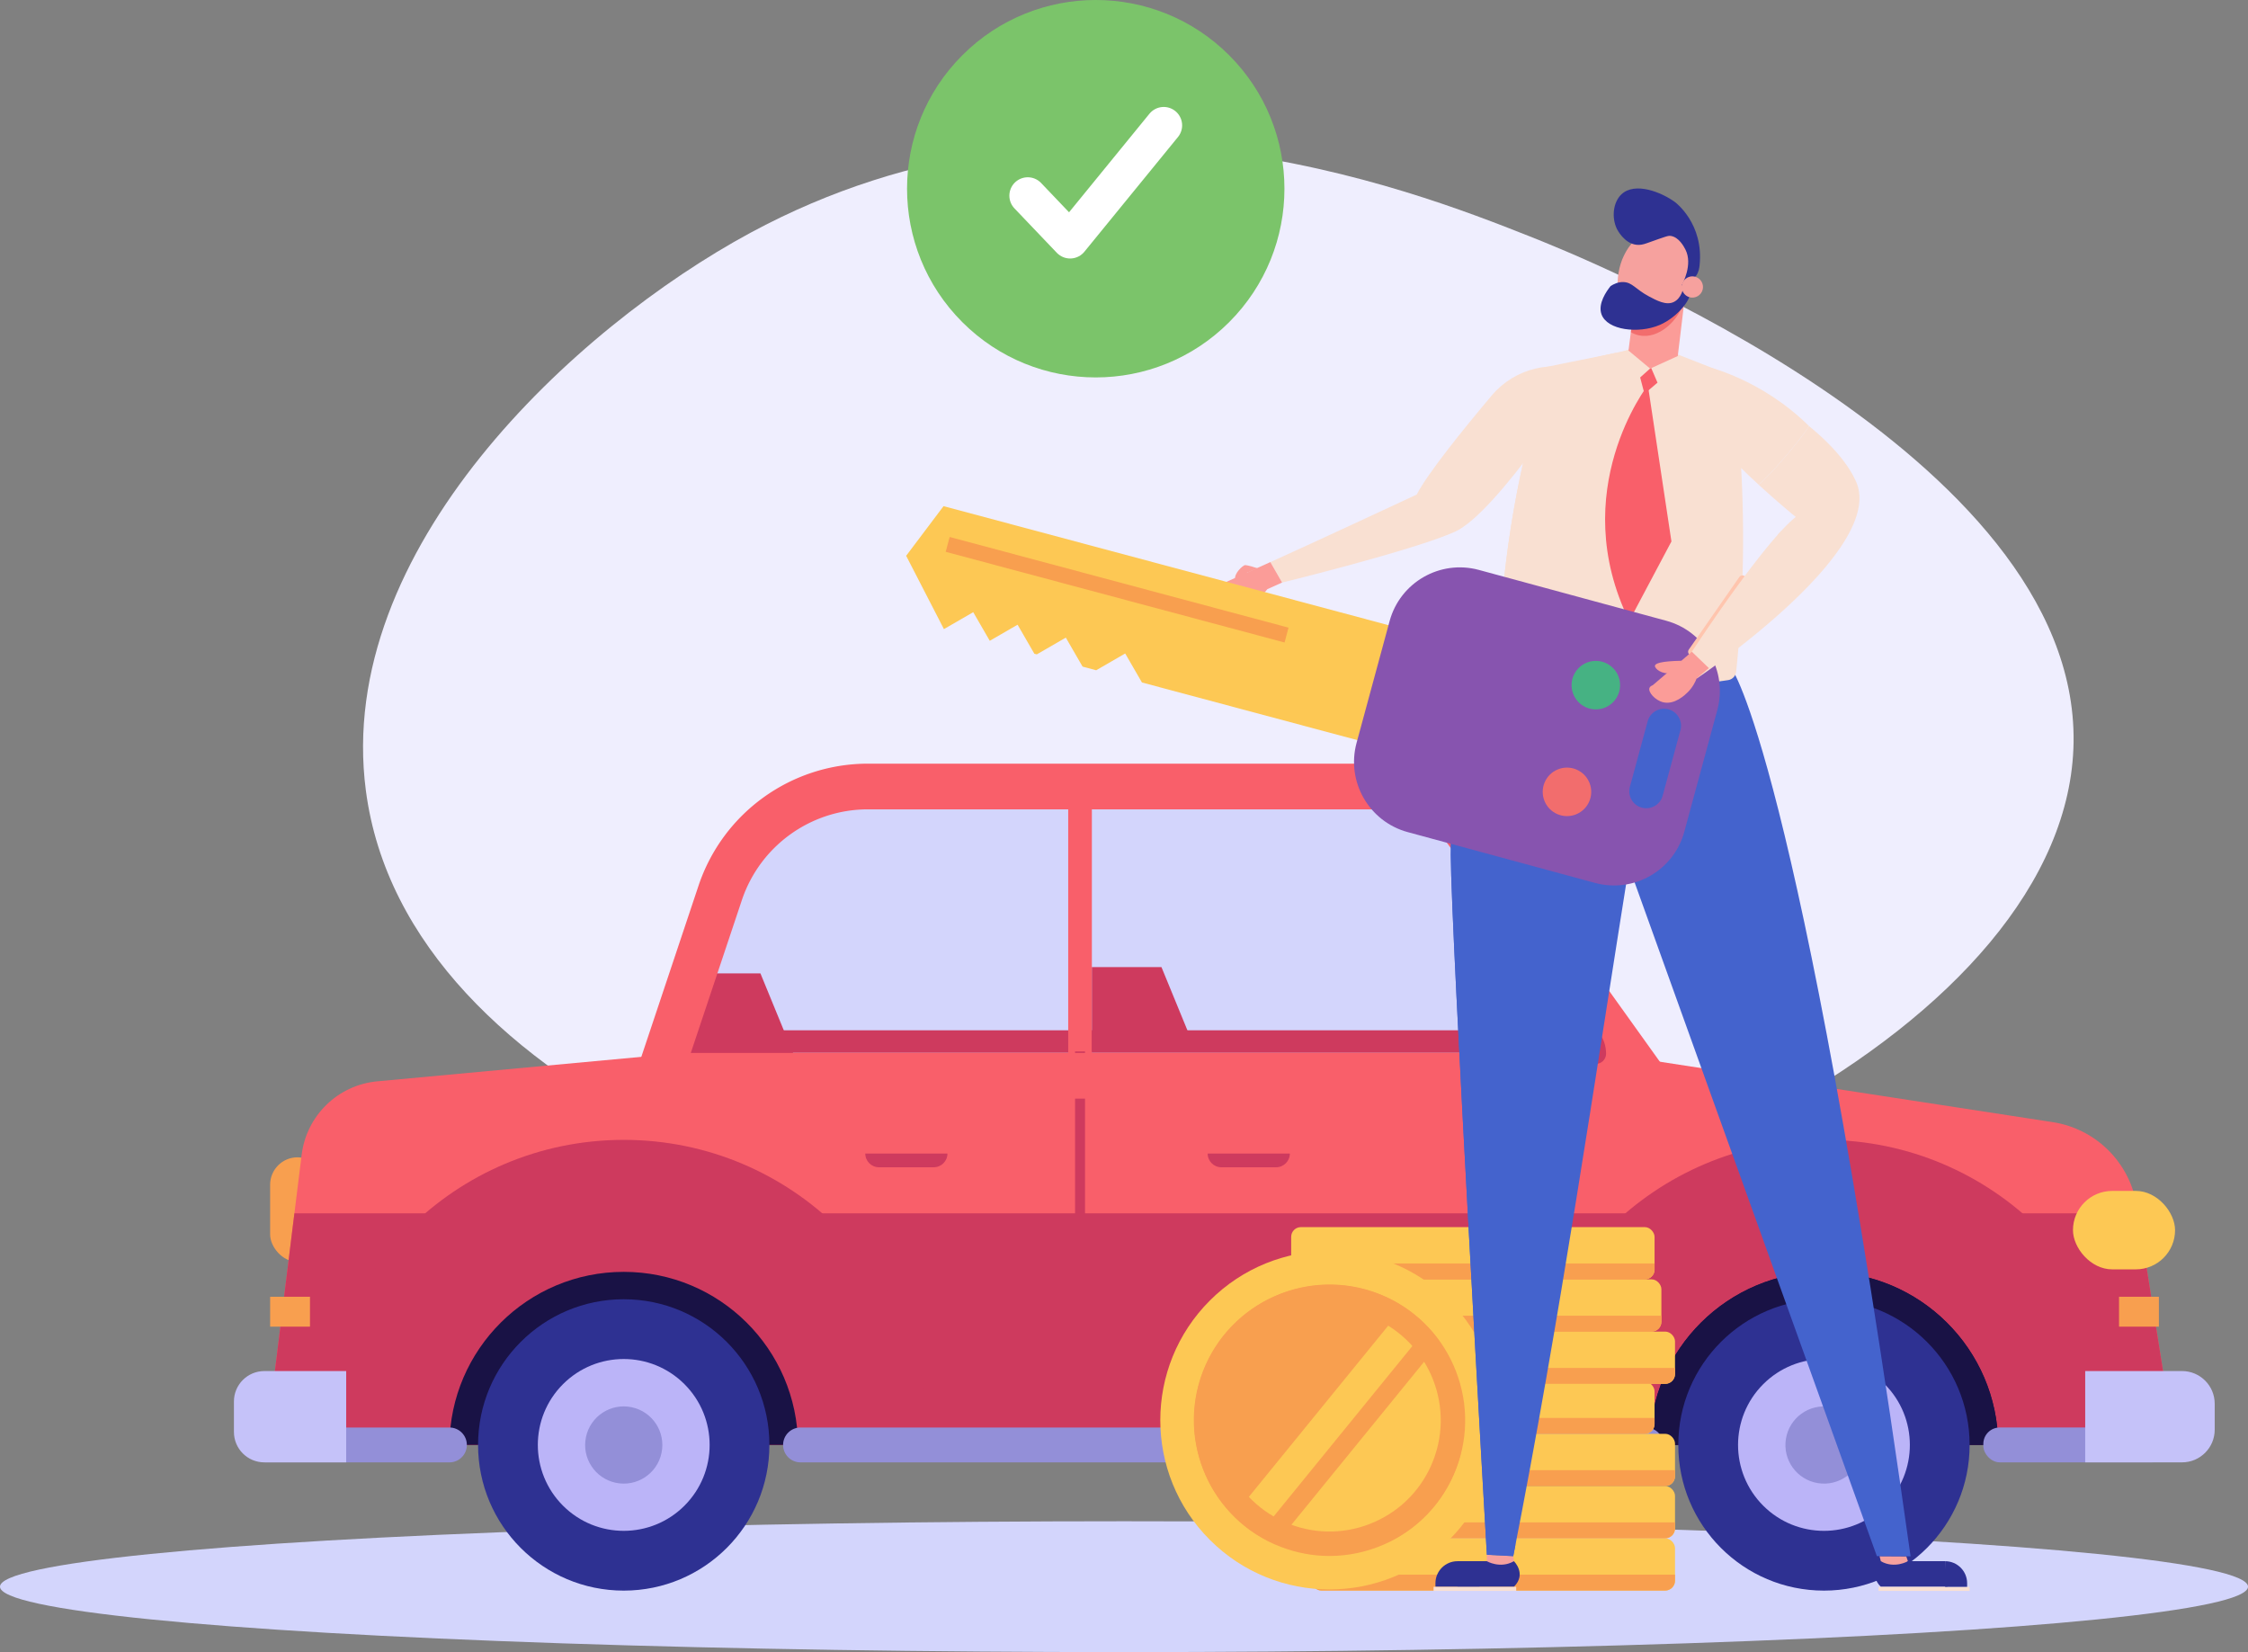 <svg xmlns="http://www.w3.org/2000/svg" id="Layer_2" data-name="Layer 2" width="2356.97" height="1732" viewBox="0 0 2356.97 1732"><rect x="0" y="0" width="2356.97" height="1732" fill="#808080" stroke="none"/><defs><style>.cls-1{fill:#f95f6a}.cls-2{fill:#f89f4f}.cls-3{fill:#f9e0d2}.cls-4{fill:#f26d6d}.cls-5{fill:#f6a19e}.cls-6{fill:#fdc854}.cls-7{fill:#fb9c98}.cls-10{fill:#938fd8}.cls-12{fill:#bbb4f8}.cls-13{fill:#ce3a5e}.cls-14{fill:#d3d5fc}.cls-15{fill:#c5c2f9}.cls-16{fill:#191245}.cls-17{fill:#4463cd}.cls-18{fill:#47b27c}.cls-19{fill:#2e3192}</style></defs><g id="_ÎÓÈ_1" data-name="—ÎÓÈ_1"><path d="M786.7 244.11c341.27-184.42 695.91-44.23 816.31 3.36 47.98 18.97 575.52 227.5 571.08 530.77-4.3 294.33-507.79 548.94-930.53 544.21-333.48-3.73-817.78-171.1-859.98-493.82-32.97-252.16 218.9-484.97 403.12-584.52Z" style="fill:#efeefe"/><ellipse cx="1178.49" cy="1663.42" class="cls-14" rx="1178.49" ry="68.58"/><path d="m1719.71 1122.25-171.3-241.84-72.22-55.87-522.81 3.19-153.01 34.32-84.13 172.4-23.51 87.8h1026.98z" class="cls-14"/><rect width="57.44" height="109.65" x="283.23" y="1213.27" class="cls-2" rx="28.72" ry="28.72" transform="rotate(180 311.95 1268.1)"/><path d="m278.62 1514.82 37.67-304.3c5.09-41.08 38.08-73.08 79.3-76.9l303.73-28.16 19.91-1.85h959.47l473.95 72.86c45.1 7.15 80.48 42.51 87.66 87.6l39.93 250.74H278.62Z" class="cls-1"/><path d="M308.68 1272.02h1932.9l38.67 242.8H278.62l30.06-242.8z" class="cls-13"/><path d="M1912.37 1195c176.63 0 319.82 143.19 319.82 319.82h-639.65c0-176.63 143.19-319.82 319.82-319.82ZM653.97 1195c176.63 0 319.82 143.19 319.82 319.82H334.14c0-176.63 143.19-319.82 319.82-319.82Z" class="cls-13"/><path d="M1729.63 1514.82c.7-100.33 82.24-181.45 182.74-181.45s182.04 81.12 182.74 181.45h-365.48Z" class="cls-16"/><path d="M1729.63 1514.82c.7-100.33 82.24-181.45 182.74-181.45s182.04 81.12 182.74 181.45h-365.48Z" class="cls-16"/><circle cx="1912.37" cy="1514.82" r="152.73" class="cls-19"/><circle cx="1912.37" cy="1514.82" r="90.07" class="cls-12" transform="rotate(-45 1912.37 1514.82)"/><circle cx="1912.37" cy="1514.82" r="40.47" class="cls-10" transform="rotate(-80.78 1912.452 1514.819)"/><path d="M471.23 1514.82c.7-100.33 82.24-181.45 182.74-181.45s182.04 81.12 182.74 181.45H471.23Z" class="cls-16"/><circle cx="653.97" cy="1514.82" r="152.73" class="cls-19"/><circle cx="653.97" cy="1514.82" r="90.07" class="cls-12" transform="rotate(-45 653.96 1514.821)"/><circle cx="653.97" cy="1514.82" r="40.47" class="cls-10" transform="rotate(-78.15 654.022 1514.852)"/><path d="M839.33 1496.55h886.37c10.09 0 18.28 8.18 18.28 18.28 0 10.09-8.18 18.28-18.28 18.28H839.33c-10.09 0-18.28-8.18-18.28-18.28 0-10.09 8.18-18.28 18.28-18.28Z" class="cls-10"/><rect width="193.85" height="36.55" x="2079.46" y="1496.55" class="cls-10" rx="17.21" ry="17.21" transform="rotate(-180 2176.39 1514.82)"/><path d="M278.88 1496.55h192.33c10.09 0 18.28 8.19 18.28 18.28 0 10.09-8.19 18.28-18.28 18.28H278.88c-10.09 0-18.28-8.19-18.28-18.28 0-10.09 8.19-18.28 18.28-18.28Z" class="cls-10"/><path d="M1338 1223.72h-57.44c-7.93 0-14.36-6.43-14.36-14.36h86.16c0 7.93-6.43 14.36-14.36 14.36ZM979.01 1223.72h-57.44c-7.93 0-14.36-6.43-14.36-14.36h86.16c0 7.93-6.43 14.36-14.36 14.36Z" class="cls-13"/><rect width="107.04" height="82.24" x="2173.45" y="1248.52" class="cls-6" rx="41.12" ry="41.12" transform="rotate(180 2226.975 1289.64)"/><path d="M2263.53 1390.81h-41.77v-31.33h41.77zM325.01 1390.81h-41.77v-31.33h41.77z" class="cls-2"/><path d="M1644.49 1103.62H736.21l10.59-23.5h879.75l17.94 23.5z" class="cls-13"/><path d="M1144.8 1110.14H1120V839.92h24.8z" class="cls-1"/><path d="M2287.83 1533.09h-101.55v-95.73h101.55c18.89 0 34.23 15.34 34.23 34.23v27.26c0 18.89-15.34 34.23-34.23 34.23ZM277.14 1437.37h85.83v95.73h-85.83c-17.59 0-31.87-14.28-31.87-31.87v-31.98c0-17.59 14.28-31.87 31.87-31.87Z" class="cls-15"/><path d="M1132.4 1102.31v214.09" style="stroke:#ce3a5e;stroke-width:10.44px;fill:none;stroke-miterlimit:10"/><path d="m1254.07 1102.31-36.31-88.43h-72.96v88.43h109.27zM833.6 1108.9l-36.31-88.43h-72.96l-8.87 88.43H833.6z" class="cls-13"/><path d="m1721.42 1127.83-182.57-255.06a115.407 115.407 0 0 0-93.84-48.23H910.08c-70.3 0-132.71 44.95-155 111.62l-64.06 191.67h1030.4Z" style="stroke:#f95f6a;stroke-width:47.89px;stroke-linejoin:round;stroke-linecap:round;fill:none"/><path d="m1631.28 1059.51 28.35 10.39c14.6 5.35 24.3 19.25 24.3 34.8 0 5.89-4.78 10.67-10.67 10.67h-51.9c-15.91 0-28.81-12.9-28.81-28.81 0-20.03 19.93-33.94 38.73-27.05Z" class="cls-13"/><rect width="381.01" height="54.77" x="1375.2" y="1612.71" class="cls-6" rx="10.2" ry="10.2"/><path d="M1385.61 1667.48h360.17c5.75 0 10.42-4.66 10.42-10.42v-6.25h-381.01v6.25c0 5.75 4.66 10.42 10.42 10.42Z" class="cls-2"/><rect width="381.01" height="54.77" x="1375.2" y="1557.94" class="cls-6" rx="10.2" ry="10.2"/><path d="M1385.61 1612.71h360.17c5.75 0 10.42-4.66 10.42-10.42v-6.25h-381.01v6.25c0 5.75 4.66 10.42 10.42 10.42Z" class="cls-2"/><rect width="381.01" height="54.77" x="1375.2" y="1503.17" class="cls-6" rx="10.2" ry="10.2"/><path d="M1385.61 1557.94h360.17c5.75 0 10.42-4.66 10.42-10.42v-6.25h-381.01v6.25c0 5.75 4.66 10.42 10.42 10.42Z" class="cls-2"/><rect width="381.01" height="54.77" x="1353.76" y="1448.4" class="cls-6" rx="10.2" ry="10.2"/><path d="M1364.18 1503.17h360.17c5.75 0 10.42-4.66 10.42-10.42v-6.25h-381.01v6.25c0 5.75 4.66 10.42 10.42 10.42Z" class="cls-2"/><rect width="381.01" height="54.77" x="1375.2" y="1396.01" class="cls-6" rx="10.2" ry="10.2"/><path d="M1385.61 1450.78h360.17c5.75 0 10.42-4.66 10.42-10.42v-6.25h-381.01v6.25c0 5.75 4.66 10.42 10.42 10.42Z" class="cls-2"/><rect width="381.01" height="54.77" x="1360.91" y="1341.24" class="cls-6" rx="10.2" ry="10.2"/><path d="M1371.33 1396.01h360.17c5.75 0 10.42-4.66 10.42-10.42v-6.25h-381.01v6.25c0 5.75 4.66 10.42 10.42 10.42Z" class="cls-2"/><rect width="381.01" height="54.77" x="1353.76" y="1286.47" class="cls-6" rx="10.2" ry="10.2"/><path d="M1364.18 1341.24h360.17c5.75 0 10.42-4.66 10.42-10.42v-6.25h-381.01v6.25c0 5.75 4.66 10.42 10.42 10.42Z" class="cls-2"/><circle cx="1393.95" cy="1488.9" r="177.42" class="cls-6" transform="rotate(-45 1393.951 1488.897)"/><circle cx="1393.95" cy="1488.9" r="141.94" class="cls-2"/><path d="m1564.21 1483.82-54.08-77.04-176.1 216.28 96.52 24.92 133.66-164.16zM1471.354 1370.323l25.685 20.91-176.091 216.294-25.684-20.91z" class="cls-6"/><path d="M1393.99 1631.24c-17.35 0-34.73-3.22-51.4-9.67-73.15-28.32-109.63-110.87-81.31-184.02 28.32-73.15 110.87-109.63 184.02-81.32 73.15 28.32 109.63 110.87 81.31 184.02-13.72 35.44-40.41 63.41-75.17 78.77-18.41 8.13-37.91 12.21-57.45 12.21Zm.09-259c-46.8 0-91.04 28.36-108.92 74.55-23.22 59.99 6.69 127.68 66.68 150.9 29.06 11.25 60.76 10.51 89.26-2.09 28.5-12.59 50.39-35.53 61.64-64.59 23.22-59.99-6.69-127.68-66.68-150.9-13.8-5.34-28-7.87-41.98-7.87Z" class="cls-2"/><circle cx="1148.86" cy="197.84" r="197.84" style="fill:#7bc46a" transform="rotate(-45 1148.857 197.838)"/><path d="M1077.59 205.14 1122 251.7l98.13-120.27" style="stroke-linejoin:round;stroke:#fff;stroke-width:38.6px;stroke-linecap:round;fill:none"/><path d="M1663.37 390.93c-34.74-14.77-75.04-5.14-99.37 23.72-29.85 35.42-66.8 81.14-78.63 103.85 0 0-109.24 50.95-153.42 70.81l12.3 21.44s136.06-33.29 180.93-53.15c44.87-19.87 138.2-166.66 138.2-166.66Z" class="cls-3"/><path d="m1998.67 1631.59 1.72 5.12-11.59 12.11-12.27-5.4-4.53-6.71-1.32-5.29 27.99.17zM1586.6 1631.41l.69 5.3-5.59 9.21-16.43-1.55-4.91-3.01-1.46-4.65.04-6.73 27.66 1.43z" class="cls-5"/><path d="M1744.81 752.65c-4.14-.62-6.55-10.77-4.99-18.94 2.35-12.3 13.34-18.85 15.2-19.92 1.65 3.34 4.24 9.91 3.08 18.11-1.47 10.38-8.68 21.44-13.29 20.75Z" class="cls-18"/><path d="M1744.32 746.92c1.15 4.03-7.11 10.41-15.19 12.36-12.17 2.93-22.68-4.38-24.42-5.63 2.36-2.88 7.28-7.95 15.22-10.28 10.06-2.94 23.11-.93 24.39 3.55Z" class="cls-18"/><path d="M1738.71 741.97c-2.54 3.33-12.6.54-18.99-4.77-9.63-8-10.07-20.79-10.11-22.93 3.72.17 10.73 1.07 17.35 6.04 8.38 6.3 14.58 17.96 11.75 21.66Z" class="cls-18"/><path d="M1815.22 700.38s69.76 89.35 187.98 931.22l-35.35-.19-278.48-774.45V700.38h125.84Z" class="cls-17"/><path d="M1604.91 652.42s-84.2 66.22-83.8 244.04c.18 79.64 37.83 733.52 37.83 733.52l27.66 1.43c49.05-248.95 84.54-493.62 125.05-746.82 5.8-.83 35.5-2.99 40.65-9.04 11.29-13.27.27-36.4.51-46.58.95-40.72 1.21-133.84-1.43-168.17-32.59 2.7-115.85-5.39-146.47-8.37Z" class="cls-17"/><path d="M1558.94 1629.98s-37.65-653.88-37.83-733.52c-.4-177.81 83.8-244.04 83.8-244.04 7.1.83 14.35 1.61 21.71 2.33l19.81 12.63s-59.57 348.44-58.13 556.78c.8 115.77.7 276.35.46 396.19-.72 3.68-1.43 7.36-2.16 11.05l-27.66-1.43Z" class="cls-17"/><path d="M1590.74 703.39c-11.54-2.82-19.52-13.34-19.02-25.21 2.51-59.97 10.21-128.08 27.2-201.65 7.49-32.45 16.08-62.87 25.25-91.19 36.2-8.01 72.4-16.02 108.6-24.02l84.02 32.9c6.11 48 10.38 102.26 10.76 161.77.34 53.97-2.59 103.62-7.23 148.17a10.01 10.01 0 0 1-8.43 8.85c-28.89 4.44-63.3 7.47-102.02 6.4a567.86 567.86 0 0 1-119.12-16.02Z" class="cls-3"/><path d="M1581.04 700.93a12.968 12.968 0 0 1-9.68-12.99c2.06-62.3 9.64-133.82 27.56-211.41 7.49-32.45 13.21-63.38 22.39-91.7 23.21-5.13 49.28-9.76 72.48-14.89 7.59 1.2 28.83-12.97 34.92-4.03 8.03 11.77-6.84 44.83-8.23 49.92-7.83 28.81-28.82 141.97-57.44 300.32-31.12-3.45-58.68-9.1-82.01-15.22Z" class="cls-3"/><path d="m1344.24 610.74-15.49 6.96c-2.26 2.97-6.5 7.75-13.25 11.3-3.2 1.68-16.75 8.81-27.38 2.61-7.49-4.37-12.27-14.62-9.54-18.39.92-1.26 2.59-1.68 4.13-1.8l49.23-22.13 12.3 21.44Z" class="cls-7"/><path d="M1866.49 484.95c10.63-12.35 21.45-24.91 30.3-38.2 21.54 17.71 39.89 37.42 49.17 57.99 8.98 19.9.49 44.41-16.56 69.51-21.54.23-45.5-5.33-65.75-13.3 7.11-8.01 13.66-14.61 19.18-18.97 0 0-17.75-14.42-38.8-33.73a288.9 288.9 0 0 0 22.47-23.3Z" class="cls-3"/><path d="M1727.75 403.81s-86.26 110.87-19.51 247.14l44.21-83.31-24.7-163.84Z" class="cls-1"/><path d="M1587.29 1636.71s13.68 13.17 0 26.85h-59.17v-26.85h30.78s14.11 8.26 28.4 0Z" class="cls-19"/><path d="M1551.21 1663.56h-46.18v-3.76c0-12.75 10.34-23.09 23.09-23.09s23.09 10.34 23.09 23.09v3.76Z" class="cls-19"/><path d="M1589.71 1667.86h-86.65v-4.3h86.65z" class="cls-3"/><path d="m1179.72 685.11-30.41 17.57c-4.75-1.27-9.51-2.54-14.26-3.82l-17.57-30.41-30.41 17.57-2.59-.69-17.57-30.41-29.17 16.86-17.33-30-30.72 17.75c-13.2-25.62-26.41-51.24-39.61-76.87 13.07-17.35 26.14-34.69 39.21-52.04L1468.8 658.9c-10.75 40.2-21.51 80.39-32.26 120.59-79.75-21.33-159.49-42.67-239.24-64l-17.57-30.41Z" class="cls-6"/><path d="m991.536 578.505 4.164-15.562 355.29 95.067-4.163 15.562z" class="cls-2"/><path d="m1456.96 651.15-34.62 127.62c-11.03 40.66 12.99 82.57 53.66 93.6l196.34 53.26c40.66 11.03 82.57-12.99 93.6-53.66l34.62-127.62c11.03-40.66-12.99-82.57-53.66-93.6l-196.34-53.26c-40.66-11.03-82.57 12.99-93.6 53.66Zm270.57 105.01c2.57-9.49 12.35-15.09 21.84-12.52 9.49 2.57 15.09 12.35 12.52 21.84l-18.64 68.72c-2.57 9.49-12.35 15.09-21.84 12.52-9.49-2.57-15.09-12.35-12.52-21.84l18.64-68.72Z" style="fill:#8754af"/><circle cx="1673.23" cy="718.38" r="25.43" style="fill:#46b283" transform="rotate(-52.2 1673.115 718.38)"/><circle cx="1642.94" cy="830.04" r="25.43" class="cls-4" transform="rotate(-22.05 1643.25 830.128)"/><path d="M1972 1636.71s-13.68 13.17 0 26.85h69.9l-2.51-26.85h-39s-14.11 8.26-28.4 0Z" class="cls-19"/><path d="M1969.59 1663.56h95.46v4.3h-95.46z" class="cls-3"/><path d="M2039.39 1636.71c12.75 0 23.09 10.34 23.09 23.09v3.76h-23.09v-26.85Z" class="cls-19"/><path d="M1844.01 508.25c-27.4-25.14-60.39-58.57-67.08-79.29-11.82-36.64 14.21-44.13 14.21-44.13s55.99 12.85 105.64 61.91c-8.85 13.29-19.67 25.85-30.3 38.2-5.88 6.82-13.31 14.8-22.47 23.3Z" class="cls-3"/><path d="M1763.02 692.71c-22.21.46-27.48 2.91-27.84 5.19-.5 3.15 7.77 9.53 16.41 7.56 6.04-1.38 10.64-6.49 11.44-12.75Z" class="cls-7"/><path d="m1731.08 385.48-11.41 10.23 4.49 17.08 13.68-11.63-6.76-15.68z" class="cls-1"/><path d="M1318.63 595.76s-11.71-3.79-13.65-3.25c-1.94.54-11.37 8.41-9.94 15.32 1.43 6.91 12.43-7.31 12.43-7.31l11.16-4.76Z" class="cls-7"/><path d="m1826.89 607.13-53.01 76.15" style="stroke-linecap:round;fill:none;stroke-miterlimit:10;stroke:#ffc5ae;stroke-width:7.86px"/><path d="M1809.53 689.36c-6.84 5.14-12.87 9.53-17.73 13.01-.81.58-1.59 1.13-2.34 1.66-6.7 4.76-10.66 7.41-10.66 7.41l-1.64-9.38-3.28-18.77s33.67-51.53 66.18-93.58c.76-.98 1.51-1.95 2.27-2.92 3.02-3.87 6.02-7.64 8.97-11.27 5.65-6.94 11.14-13.35 16.27-18.9 12.96 2.19 26.41 5.8 40.06 9.46a272.6 272.6 0 0 1 22.48 7.09c-25.61 38.23-71.41 77.96-105.93 104.97-5.17 4.04-10.09 7.8-14.64 11.23Z" class="cls-3"/><path d="m1791.71 700.4-12.91 11.04c-1.33 3.48-4.06 9.26-9.54 14.57-2.6 2.52-13.6 13.17-25.54 10.2-8.41-2.09-15.89-10.58-14.32-14.96.52-1.46 2.02-2.34 3.46-2.89l41.02-35.08 17.83 17.12ZM1766.82 309.27l-7.72 63.97-28.96 13.2-22.71-18.93 8.83-68.18 50.56 9.94z" class="cls-7"/><path d="m1716.26 299.33 50.57 9.94-.56 4.62c-5.3 21.88-27.16 42.18-47.98 37.67-3-.65-5.79-1.79-8.36-3.3l6.33-48.93Z" class="cls-4"/><path d="M1729.93 243.25c-17.4 4.39-24.99 19.98-27.44 25.02-10.06 20.69-9.93 55.6 11.22 66.49 19.86 10.23 48.91-5.53 59.54-27.61 7.67-15.94 8.2-40.28-7.38-54.57-8.83-8.1-22.56-12.71-35.94-9.34Z" class="cls-5"/><path d="M1765.33 299.85c-.4 2.46-2.36 12.79-10.34 16.71-7.96 3.91-17.96-1.5-26.11-5.83-14.15-7.51-17.31-14.75-26.85-15.03-5.63-.16-10.3 2.2-13.36 4.21-4.23 5.28-13.54 18.36-9.55 29.56 6 16.84 38.96 20.6 60.91 11.26 19.91-8.48 36.03-30 31.67-37.51-1.2-2.07-3.76-2.98-6.35-3.37ZM1763.14 299.27c1.04-1.86 11.97-21.97 4.02-37.57-1.55-3.03-6.77-13.1-15.44-14.37-2.73-.4-4.35.28-24.98 7.6-3.91 1.39-7.04 2.12-10.95 1.69-12.97-1.42-20.28-16.12-20.57-16.73-5.61-11.69-4.04-27.77 4.78-36.13 14.21-13.47 42.19-2.16 56.14 8.06 0 0 30.76 22.54 25.76 66.9-.24 2.1-.75 6.19-3.48 10.38-4.58 7.04-12.18 9.4-15.28 10.17Z" class="cls-19"/><path d="M1784.46 305.67c2.65-5.55.3-12.21-5.25-14.86-5.55-2.65-12.21-.3-14.86 5.25-2.65 5.55-.3 12.21 5.25 14.86 5.55 2.65 12.21.3 14.86-5.25Z" class="cls-5"/></g></svg>